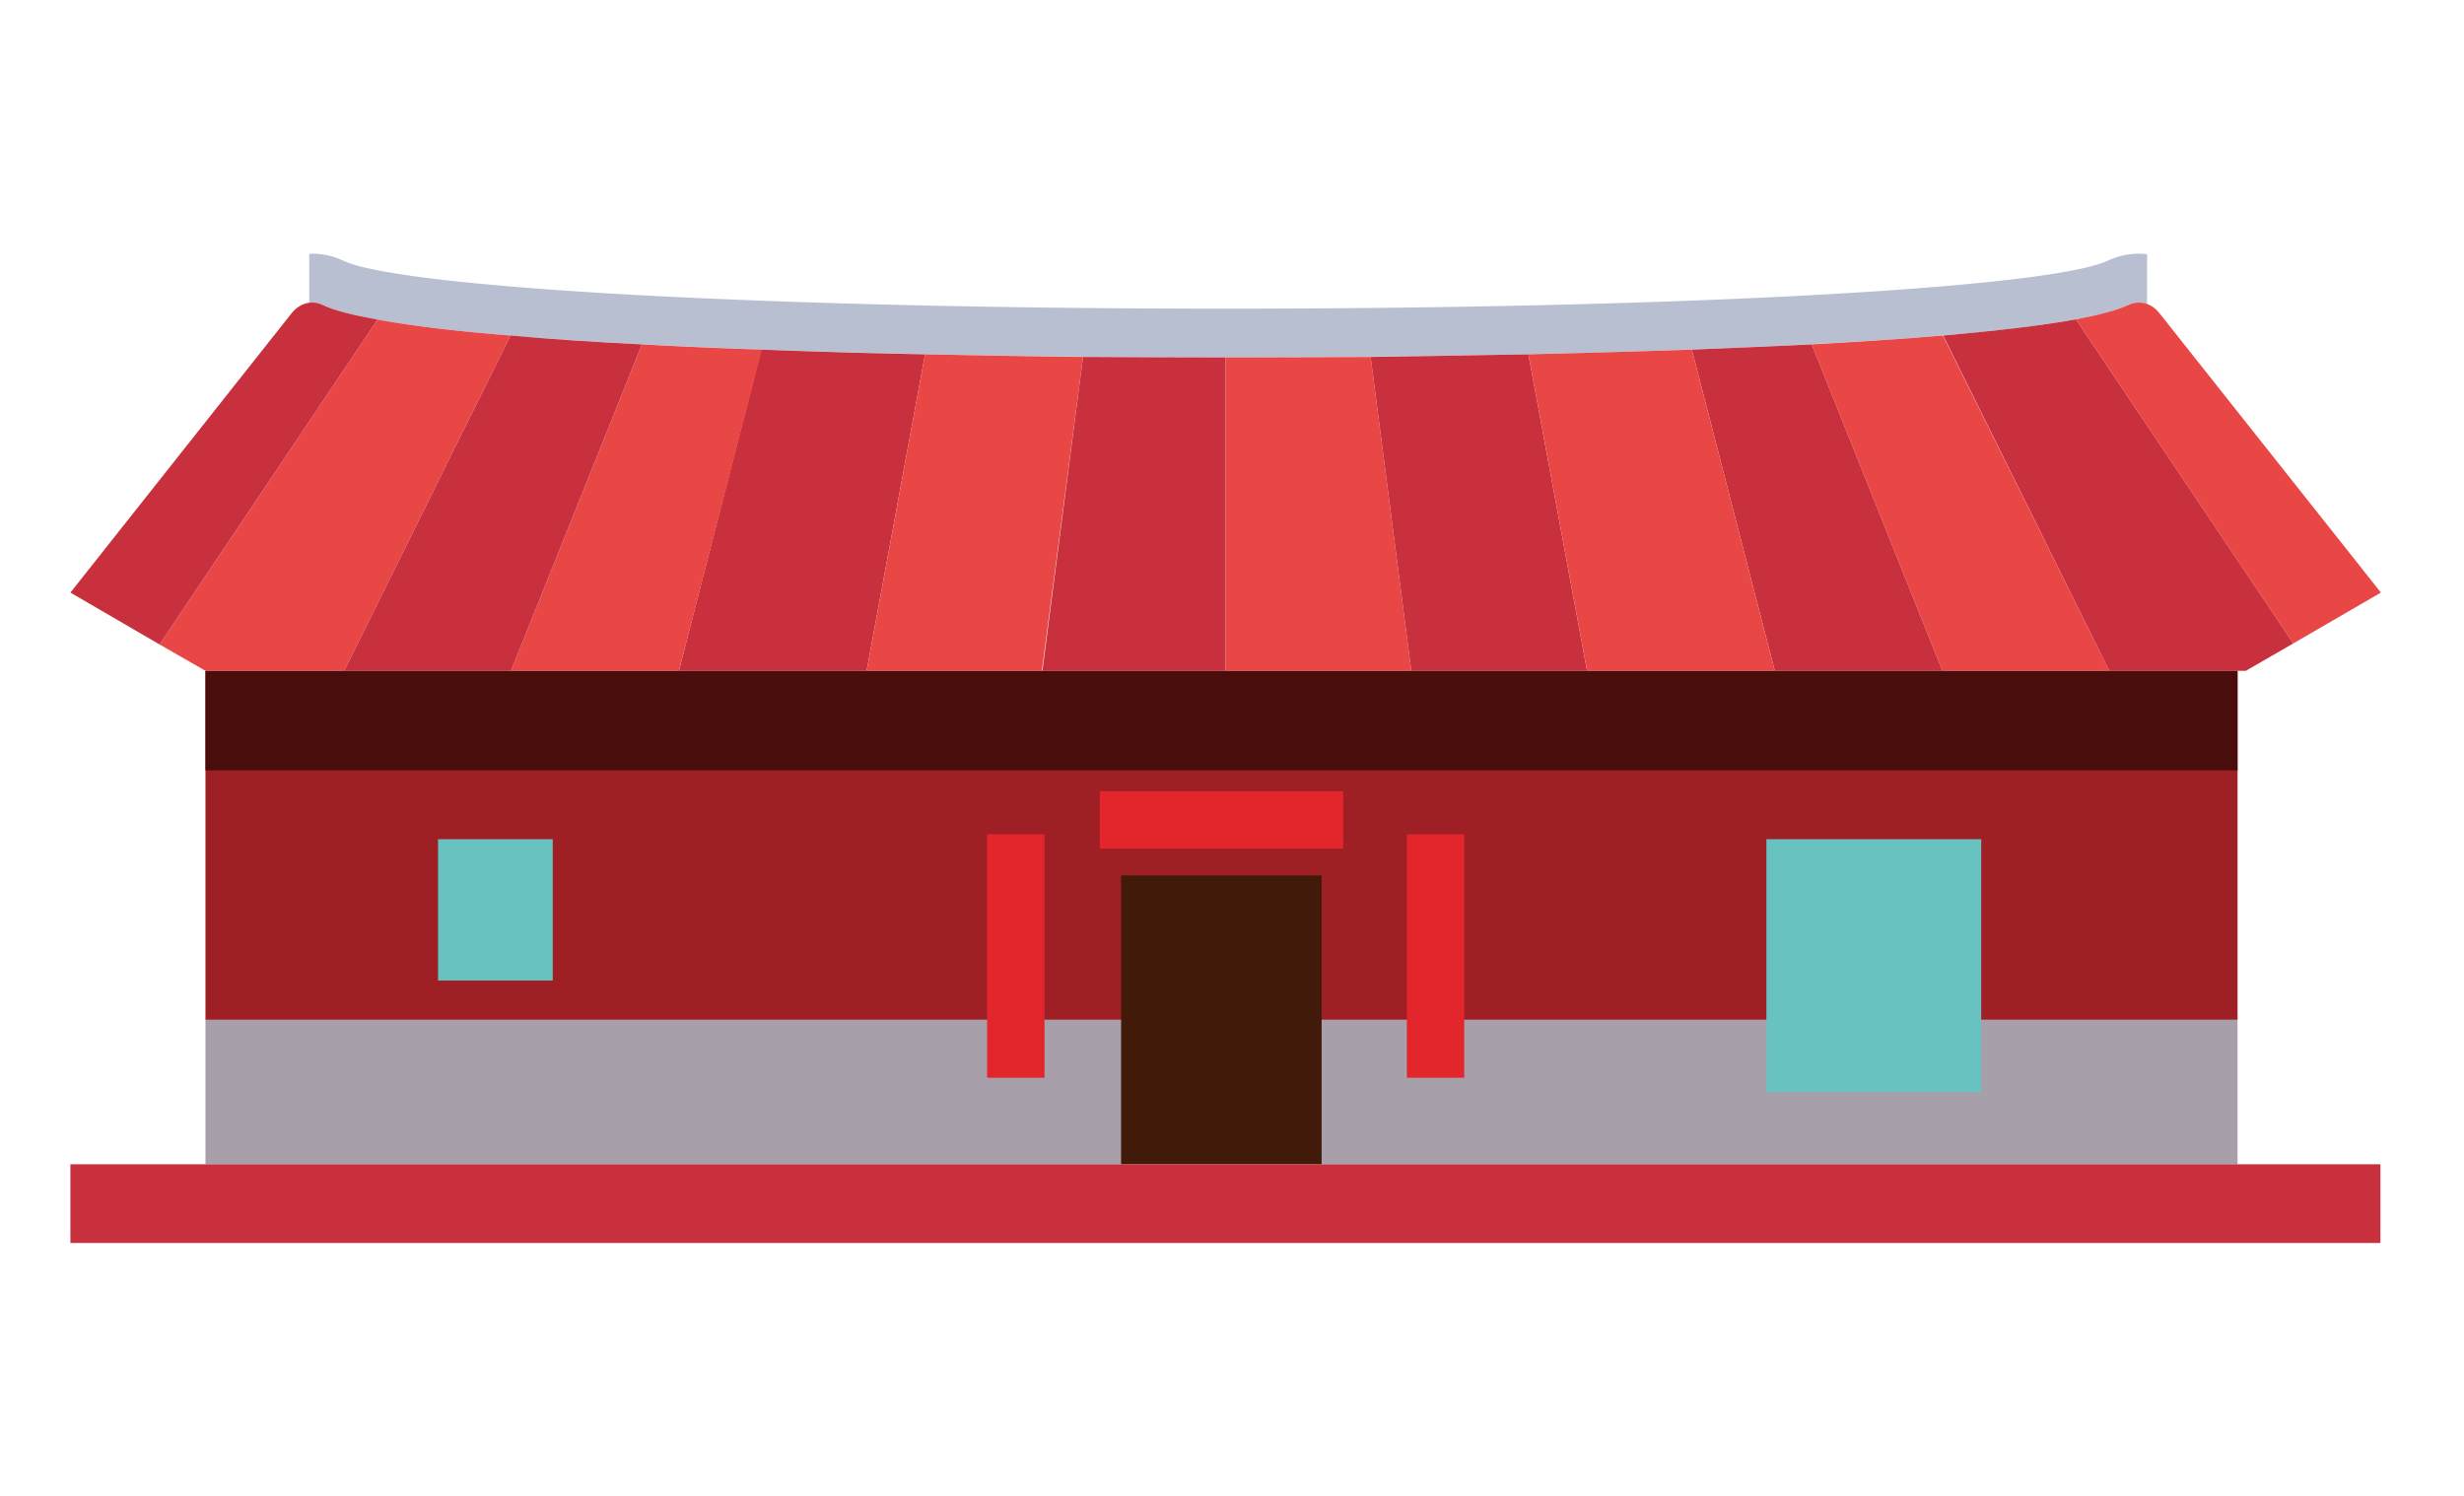 <svg xmlns="http://www.w3.org/2000/svg" width="280" height="170" xml:space="preserve"><path fill="#B8BFD1" d="M36.68 34.666c10.191 4.74 68.143 5.956 102.569 5.956 34.487 0 92.41-1.216 102.603-5.956a2.81 2.81 0 0 1 2.132-.118v-5.66c-.325-.028-.623-.059-.92-.059a8.398 8.398 0 0 0-3.553.8c-6.786 3.14-48.944 5.451-100.262 5.451-51.254 0-93.443-2.311-100.258-5.451a8.146 8.146 0 0 0-3.496-.8c-.119 0-.237.03-.357.03v5.569a2.92 2.92 0 0 1 1.542.238"/><path fill="#9E1F24" d="M23.347 76.233h230.919v39.673H23.347z"/><path fill="#490D0B" d="M23.347 76.233h230.919v11.319H23.347z"/><path fill="#A79FA9" d="M23.347 115.906h230.919v16.413H23.347z"/><path fill="#411A0A" d="M127.398 99.491h22.785v32.828h-22.785z"/><path fill="#E3252C" d="M112.171 94.81h6.519v27.674h-6.519zm12.8-4.889h27.672v6.519h-27.672zm34.9 4.889h6.52v27.674h-6.52z"/><path fill="#68C3C0" d="M49.775 95.373h13.036v16.059H49.775zm150.954 0h24.411v28.739h-24.411z"/><path fill="#C9303E" d="M8 132.319h262.501v8.946H8zm78.513-92.587-9.362 36.501h21.331l6.637-35.968a951.633 951.633 0 0 1-18.606-.533"/><path fill="#E94745" d="m105.119 40.265-6.637 35.968h19.91l4.683-35.672c-5.81-.06-11.852-.177-17.956-.296m-32.176-1.127L58.07 76.233h19.081l9.422-36.501a603.385 603.385 0 0 1-13.63-.594m-30.042-2.814L18.133 73.241l5.214 2.992h15.761l18.903-38.102c-6.043-.473-11.198-1.095-15.11-1.807"/><path fill="#C9303E" d="M36.68 34.666c-1.245-.592-2.607-.237-3.556.948L8 67.345l10.133 5.896 24.768-36.917c-2.784-.504-4.919-1.036-6.221-1.658m21.331 3.465L39.108 76.233H58.07l14.874-37.095c-5.333-.264-10.37-.592-14.933-1.007m65.063 2.43-4.623 35.672h20.83V40.622c-5.008 0-10.489-.031-16.207-.061"/><path fill="#E94745" d="m205.883 39.138 14.845 37.095h18.961l-18.905-38.102c-4.531.385-9.571.712-14.901 1.007m-66.602 1.484v35.611h21.093l-4.622-35.672c-5.835.03-11.406.061-16.471.061m106.125-5.009c-.919-1.185-2.312-1.54-3.555-.948-1.276.593-3.317 1.126-5.955 1.628l24.707 36.828 9.955-5.776-25.152-31.732z"/><path fill="#C9303E" d="m220.815 38.131 18.873 38.102h15.525l5.39-3.111-24.707-36.828c-3.881.713-9.067 1.305-15.081 1.837m-28.562 1.601 9.424 36.501h19.051l-14.845-37.095c-4.384.209-8.947.416-13.63.594m-36.501.829 4.622 35.672h19.971l-6.665-35.968c-6.107.119-12.151.208-17.928.296"/><path fill="#E94745" d="m173.68 40.265 6.665 35.968h21.332l-9.424-36.501c-6.074.206-12.355.385-18.573.533"/></svg>